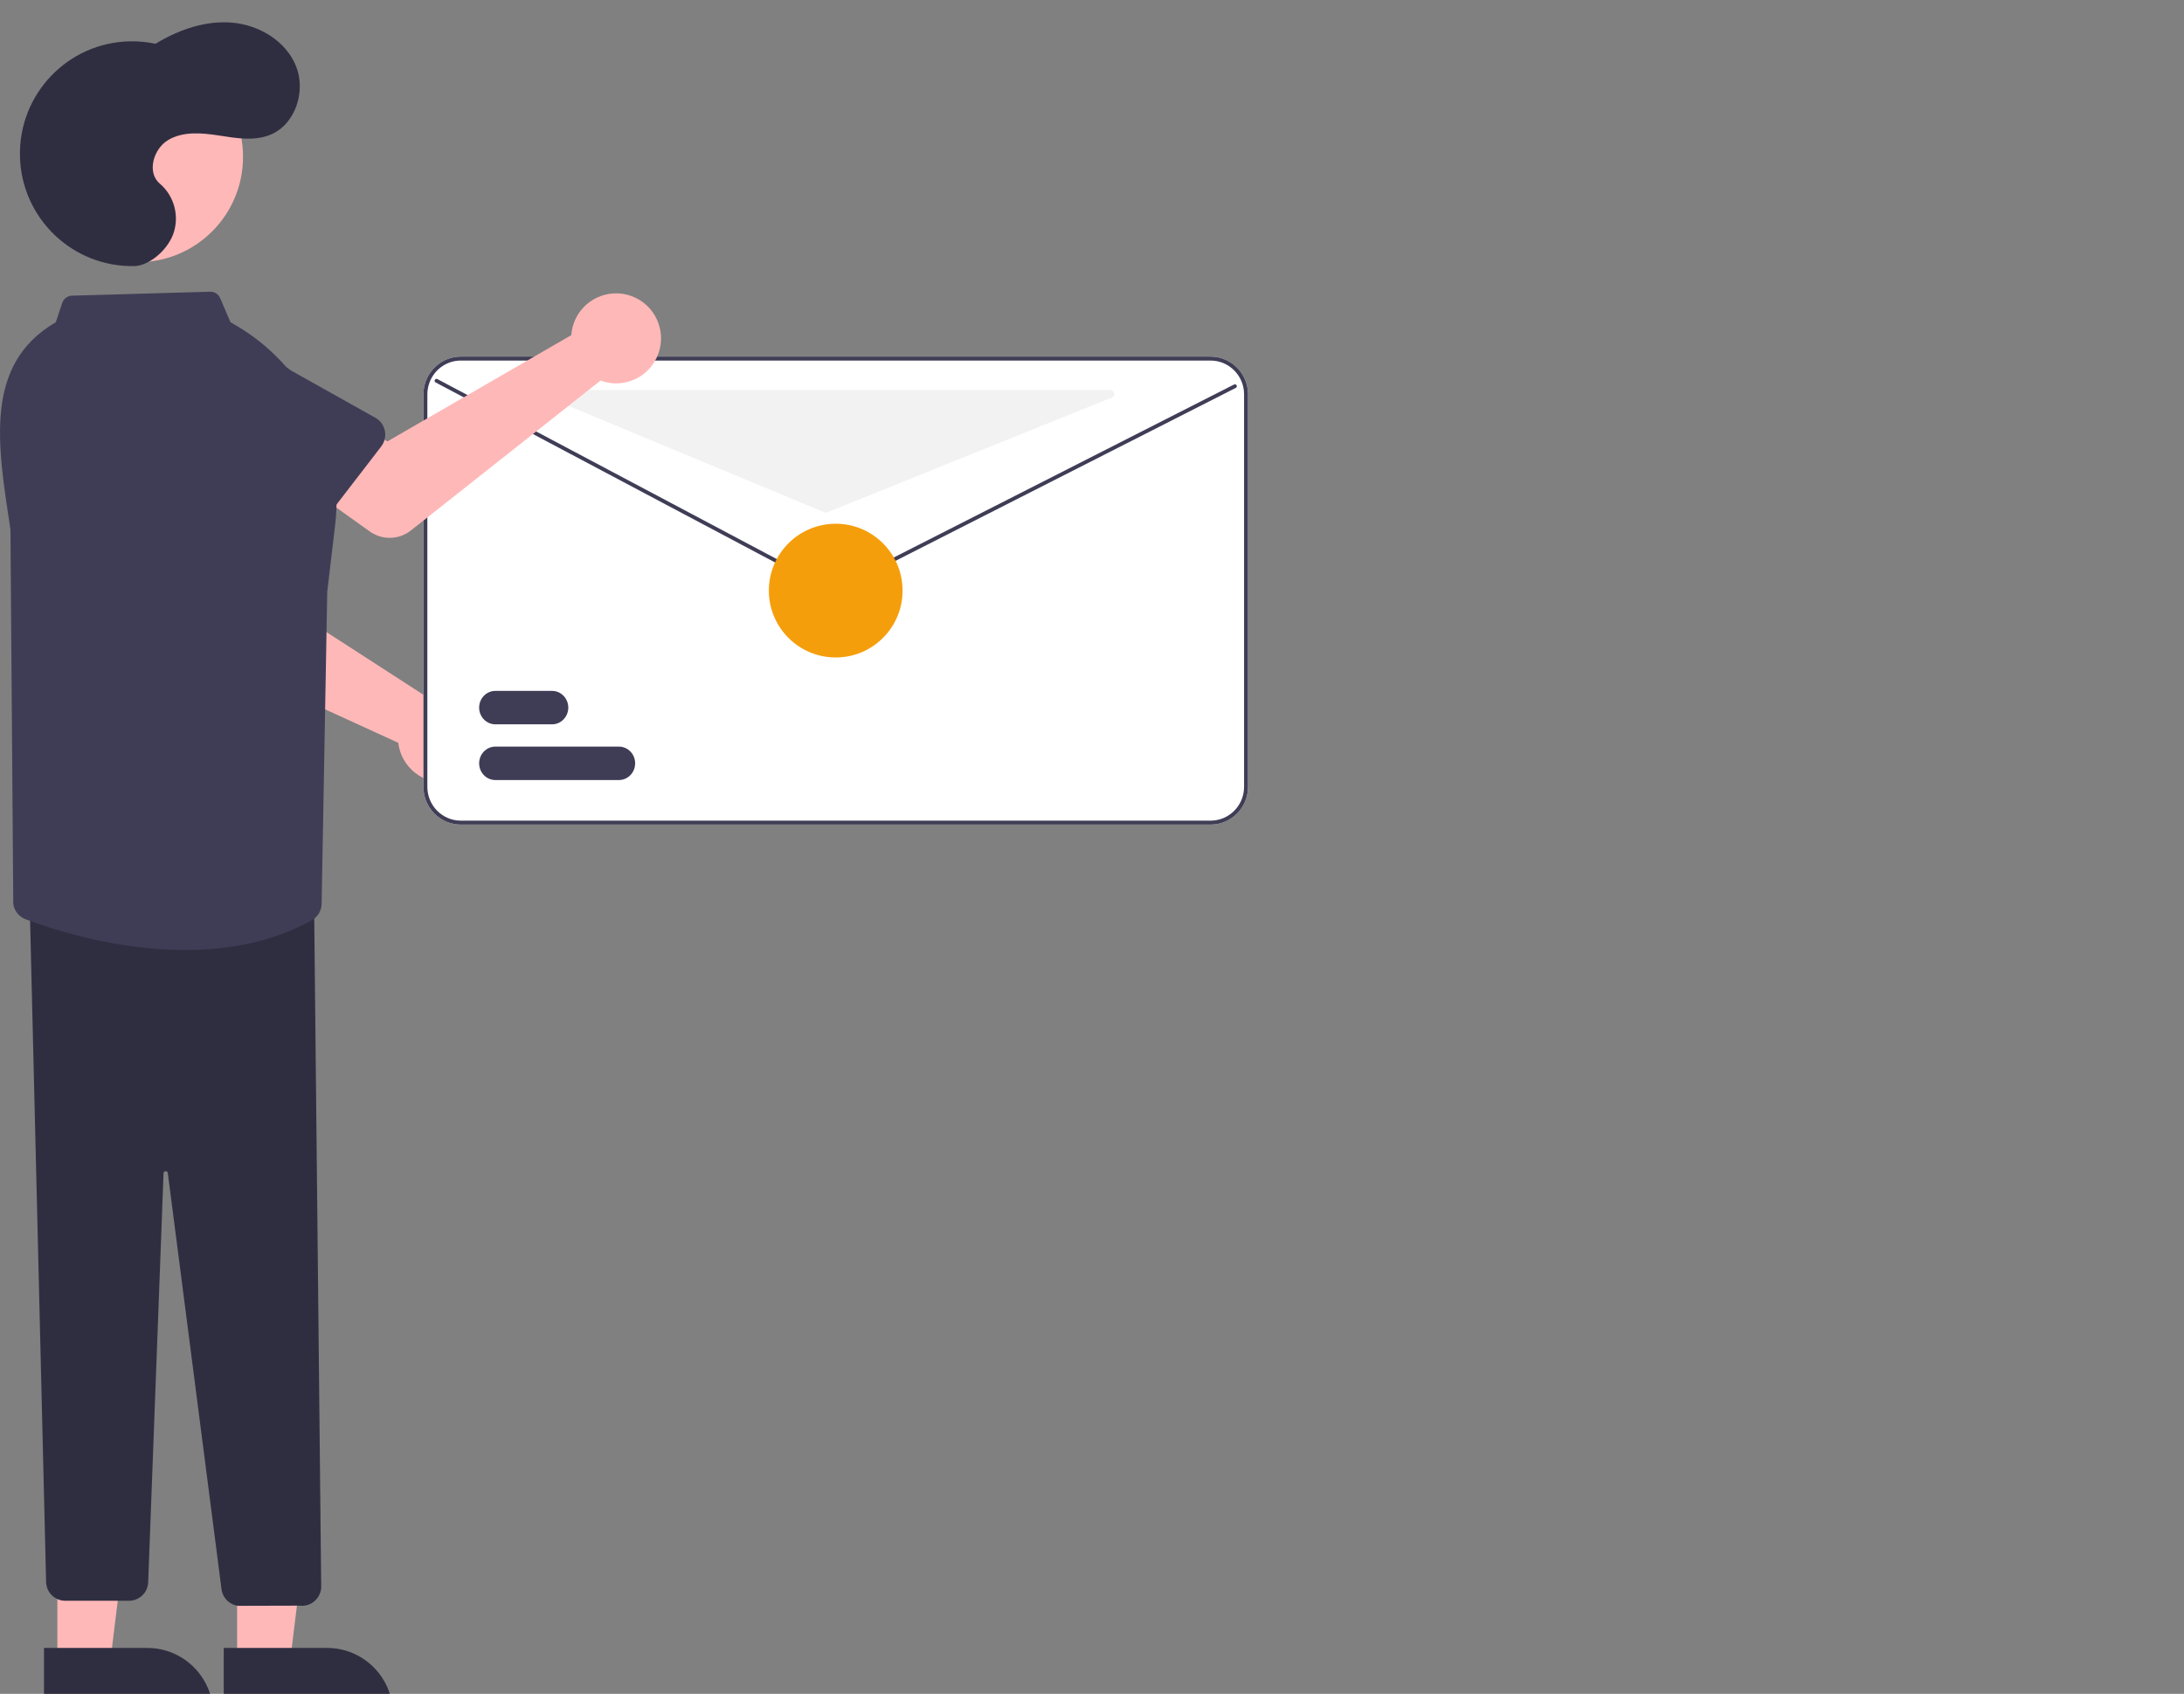 <svg width="196" height="152" viewBox="0 0 196 152" fill="none" xmlns="http://www.w3.org/2000/svg">
<rect x="0" y="0" width="196" height="152" fill="#808080" stroke="none"/>
<g clip-path="url(#clip0_1106_8193)">
<path d="M38.772 62.247C38.564 62.3 38.364 62.37 38.168 62.455L22.161 52.109L22.38 47.478L15.447 46.231L14.259 54.395C14.064 55.75 14.782 57.07 16.023 57.639L35.741 66.657C36.006 68.874 38.015 70.452 40.227 70.183C42.44 69.918 44.015 67.904 43.746 65.688C43.477 63.471 41.472 61.892 39.259 62.162C39.094 62.181 38.929 62.212 38.768 62.254L38.772 62.247Z" fill="#FFB8B8"/>
<path d="M21.508 51.824L12.922 50.234C11.985 50.061 11.363 49.157 11.536 48.217C11.551 48.133 11.574 48.052 11.601 47.971L14.417 39.719C14.912 37.109 17.424 35.397 20.029 35.893C22.626 36.39 24.331 38.892 23.851 41.493L23.544 50.18C23.509 51.135 22.71 51.885 21.754 51.851C21.669 51.851 21.585 51.839 21.5 51.824H21.508Z" fill="#3F3D56"/>
<path d="M108.644 32H41.356C40.776 32 40.206 32.151 39.703 32.44C39.582 32.509 39.466 32.586 39.355 32.669C38.502 33.306 38 34.312 38 35.381V70.619C38 72.486 39.503 73.998 41.356 74H108.644C110.497 74 111.998 72.486 112 70.619V35.381C112 33.514 110.497 32.002 108.644 32Z" fill="white"/>
<path d="M108.644 32H41.356C40.776 32 40.206 32.151 39.703 32.44C39.582 32.509 39.466 32.586 39.355 32.669C38.502 33.306 38 34.312 38 35.381V70.619C38 72.486 39.503 73.998 41.356 74H108.644C110.497 74 111.998 72.486 112 70.619V35.381C112 33.514 110.497 32.002 108.644 32ZM111.647 70.619C111.645 72.288 110.301 73.642 108.644 73.644H41.356C39.699 73.642 38.355 72.288 38.353 70.619V35.381C38.358 34.07 39.197 32.909 40.434 32.502C40.458 32.495 40.481 32.486 40.506 32.479C40.782 32.397 41.068 32.356 41.356 32.356H108.644C110.301 32.358 111.645 33.712 111.647 35.381V70.619Z" fill="#3F3D56"/>
<path d="M74.723 53C74.457 53 74.196 52.934 73.963 52.811L39.09 34.317C39.006 34.272 38.975 34.17 39.022 34.087C39.069 34.005 39.175 33.976 39.26 34.022L74.133 52.516C74.494 52.708 74.932 52.711 75.296 52.526L110.743 34.508C110.829 34.464 110.934 34.496 110.98 34.579C111.025 34.661 110.992 34.763 110.906 34.807L75.459 52.824C75.233 52.939 74.979 53 74.723 53Z" fill="#3F3D56"/>
<path d="M49.545 65H44.455C43.651 65 43 64.329 43 63.5C43 62.671 43.651 62 44.455 62H49.545C50.349 62 51 62.671 51 63.5C51 64.329 50.349 65 49.545 65Z" fill="#3F3D56"/>
<path d="M55.545 70H44.455C43.651 70 43 69.329 43 68.5C43 67.671 43.651 67 44.455 67H55.545C56.349 67 57 67.671 57 68.5C57 69.329 56.349 70 55.545 70Z" fill="#3F3D56"/>
<path d="M75 59C78.314 59 81 56.314 81 53C81 49.686 78.314 47 75 47C71.686 47 69 49.686 69 53C69 56.314 71.686 59 75 59Z" fill="#F59E0B"/>
<path d="M49.216 35.674L73.981 45.973C74.067 46.008 74.162 46.01 74.248 45.973L99.781 35.674C99.96 35.602 100.048 35.397 99.974 35.219C99.919 35.086 99.791 35 99.649 35H49.351C49.158 35 49 35.157 49 35.35C49 35.492 49.086 35.62 49.216 35.674Z" fill="#F2F2F2"/>
<path d="M51.363 29.443C51.317 29.651 51.286 29.862 51.271 30.074L34.768 39.611L30.758 37.298L26.482 42.906L33.186 47.694C34.3 48.487 35.802 48.452 36.873 47.606L53.891 34.154C55.981 34.927 58.301 33.861 59.073 31.767C59.845 29.674 58.781 27.349 56.691 26.575C54.602 25.802 52.281 26.868 51.509 28.962C51.452 29.119 51.402 29.277 51.363 29.443Z" fill="#FFB8B8"/>
<path d="M34.215 40.062L28.884 46.986C28.3 47.744 27.216 47.882 26.46 47.297C26.394 47.247 26.329 47.19 26.271 47.128L20.233 40.847C18.143 39.211 17.77 36.19 19.403 34.096C21.028 32.01 24.028 31.632 26.118 33.249L33.689 37.49C34.523 37.956 34.819 39.015 34.354 39.846C34.312 39.919 34.265 39.992 34.215 40.058V40.062Z" fill="#3F3D56"/>
<path d="M12.377 23.527C17.587 23.527 21.811 19.295 21.811 14.074C21.811 8.853 17.587 4.621 12.377 4.621C7.166 4.621 2.942 8.853 2.942 14.074C2.942 19.295 7.166 23.527 12.377 23.527Z" fill="#FFB8B8"/>
<path d="M21.281 149.428H25.991L28.23 131.227H21.281V149.428Z" fill="#FFB8B8"/>
<path d="M20.079 147.884H29.352C32.617 147.884 35.264 150.536 35.264 153.807V154H20.079V147.884Z" fill="#2F2E41"/>
<path d="M5.147 149.428H9.857L12.097 131.227H5.147V149.428Z" fill="#FFB8B8"/>
<path d="M3.945 147.884H13.219C16.484 147.884 19.13 150.536 19.13 153.807V154H3.949V147.884H3.945Z" fill="#2F2E41"/>
<path d="M19.868 142.519L15.062 105.281C15.058 105.177 14.97 105.1 14.866 105.1C14.766 105.1 14.682 105.177 14.678 105.277V105.285L13.299 141.984C13.268 142.915 12.504 143.654 11.57 143.65H5.866C4.925 143.654 4.156 142.904 4.137 141.961L2.658 80.814L28.188 81.067L28.826 142.411C28.814 142.904 28.595 143.369 28.219 143.689C27.854 144.004 27.37 144.151 26.89 144.089L21.358 144.104C20.552 143.993 19.929 143.331 19.868 142.519Z" fill="#2F2E41"/>
<path d="M2.282 82.488C1.702 82.264 1.283 81.745 1.191 81.129L0.938 47.524C-0.192 40.042 -1.525 32.71 5.006 28.919L5.582 27.191C5.709 26.81 6.062 26.544 6.465 26.532L18.85 26.178C19.246 26.163 19.607 26.398 19.761 26.76L20.683 28.915L21.009 29.104C27.37 32.737 30.943 39.834 30.075 47.12L29.368 53.109L28.865 81.106C28.853 81.733 28.504 82.303 27.958 82.603C24.359 84.578 20.375 85.251 16.603 85.251C10.265 85.251 4.537 83.342 2.29 82.488H2.282Z" fill="#3F3D56"/>
<path d="M12.07 23.877C6.512 23.996 1.91 19.581 1.79 14.012C1.671 8.443 6.077 3.828 11.636 3.709C12.416 3.693 13.196 3.766 13.956 3.928C16.03 2.666 18.443 1.819 20.859 2.034C23.275 2.25 25.669 3.689 26.571 5.945C27.474 8.2 26.506 11.176 24.255 12.095C22.814 12.684 21.186 12.399 19.649 12.161C18.113 11.922 16.434 11.768 15.093 12.565C13.753 13.362 13.153 15.494 14.352 16.487C15.654 17.607 16.127 19.42 15.535 21.036C14.932 22.599 13.288 23.85 12.066 23.877H12.07Z" fill="#2F2E41"/>
</g>
<defs>
<clipPath id="clip0_1106_8193">
<rect width="196" height="152" fill="white"/>
</clipPath>
</defs>
</svg>
